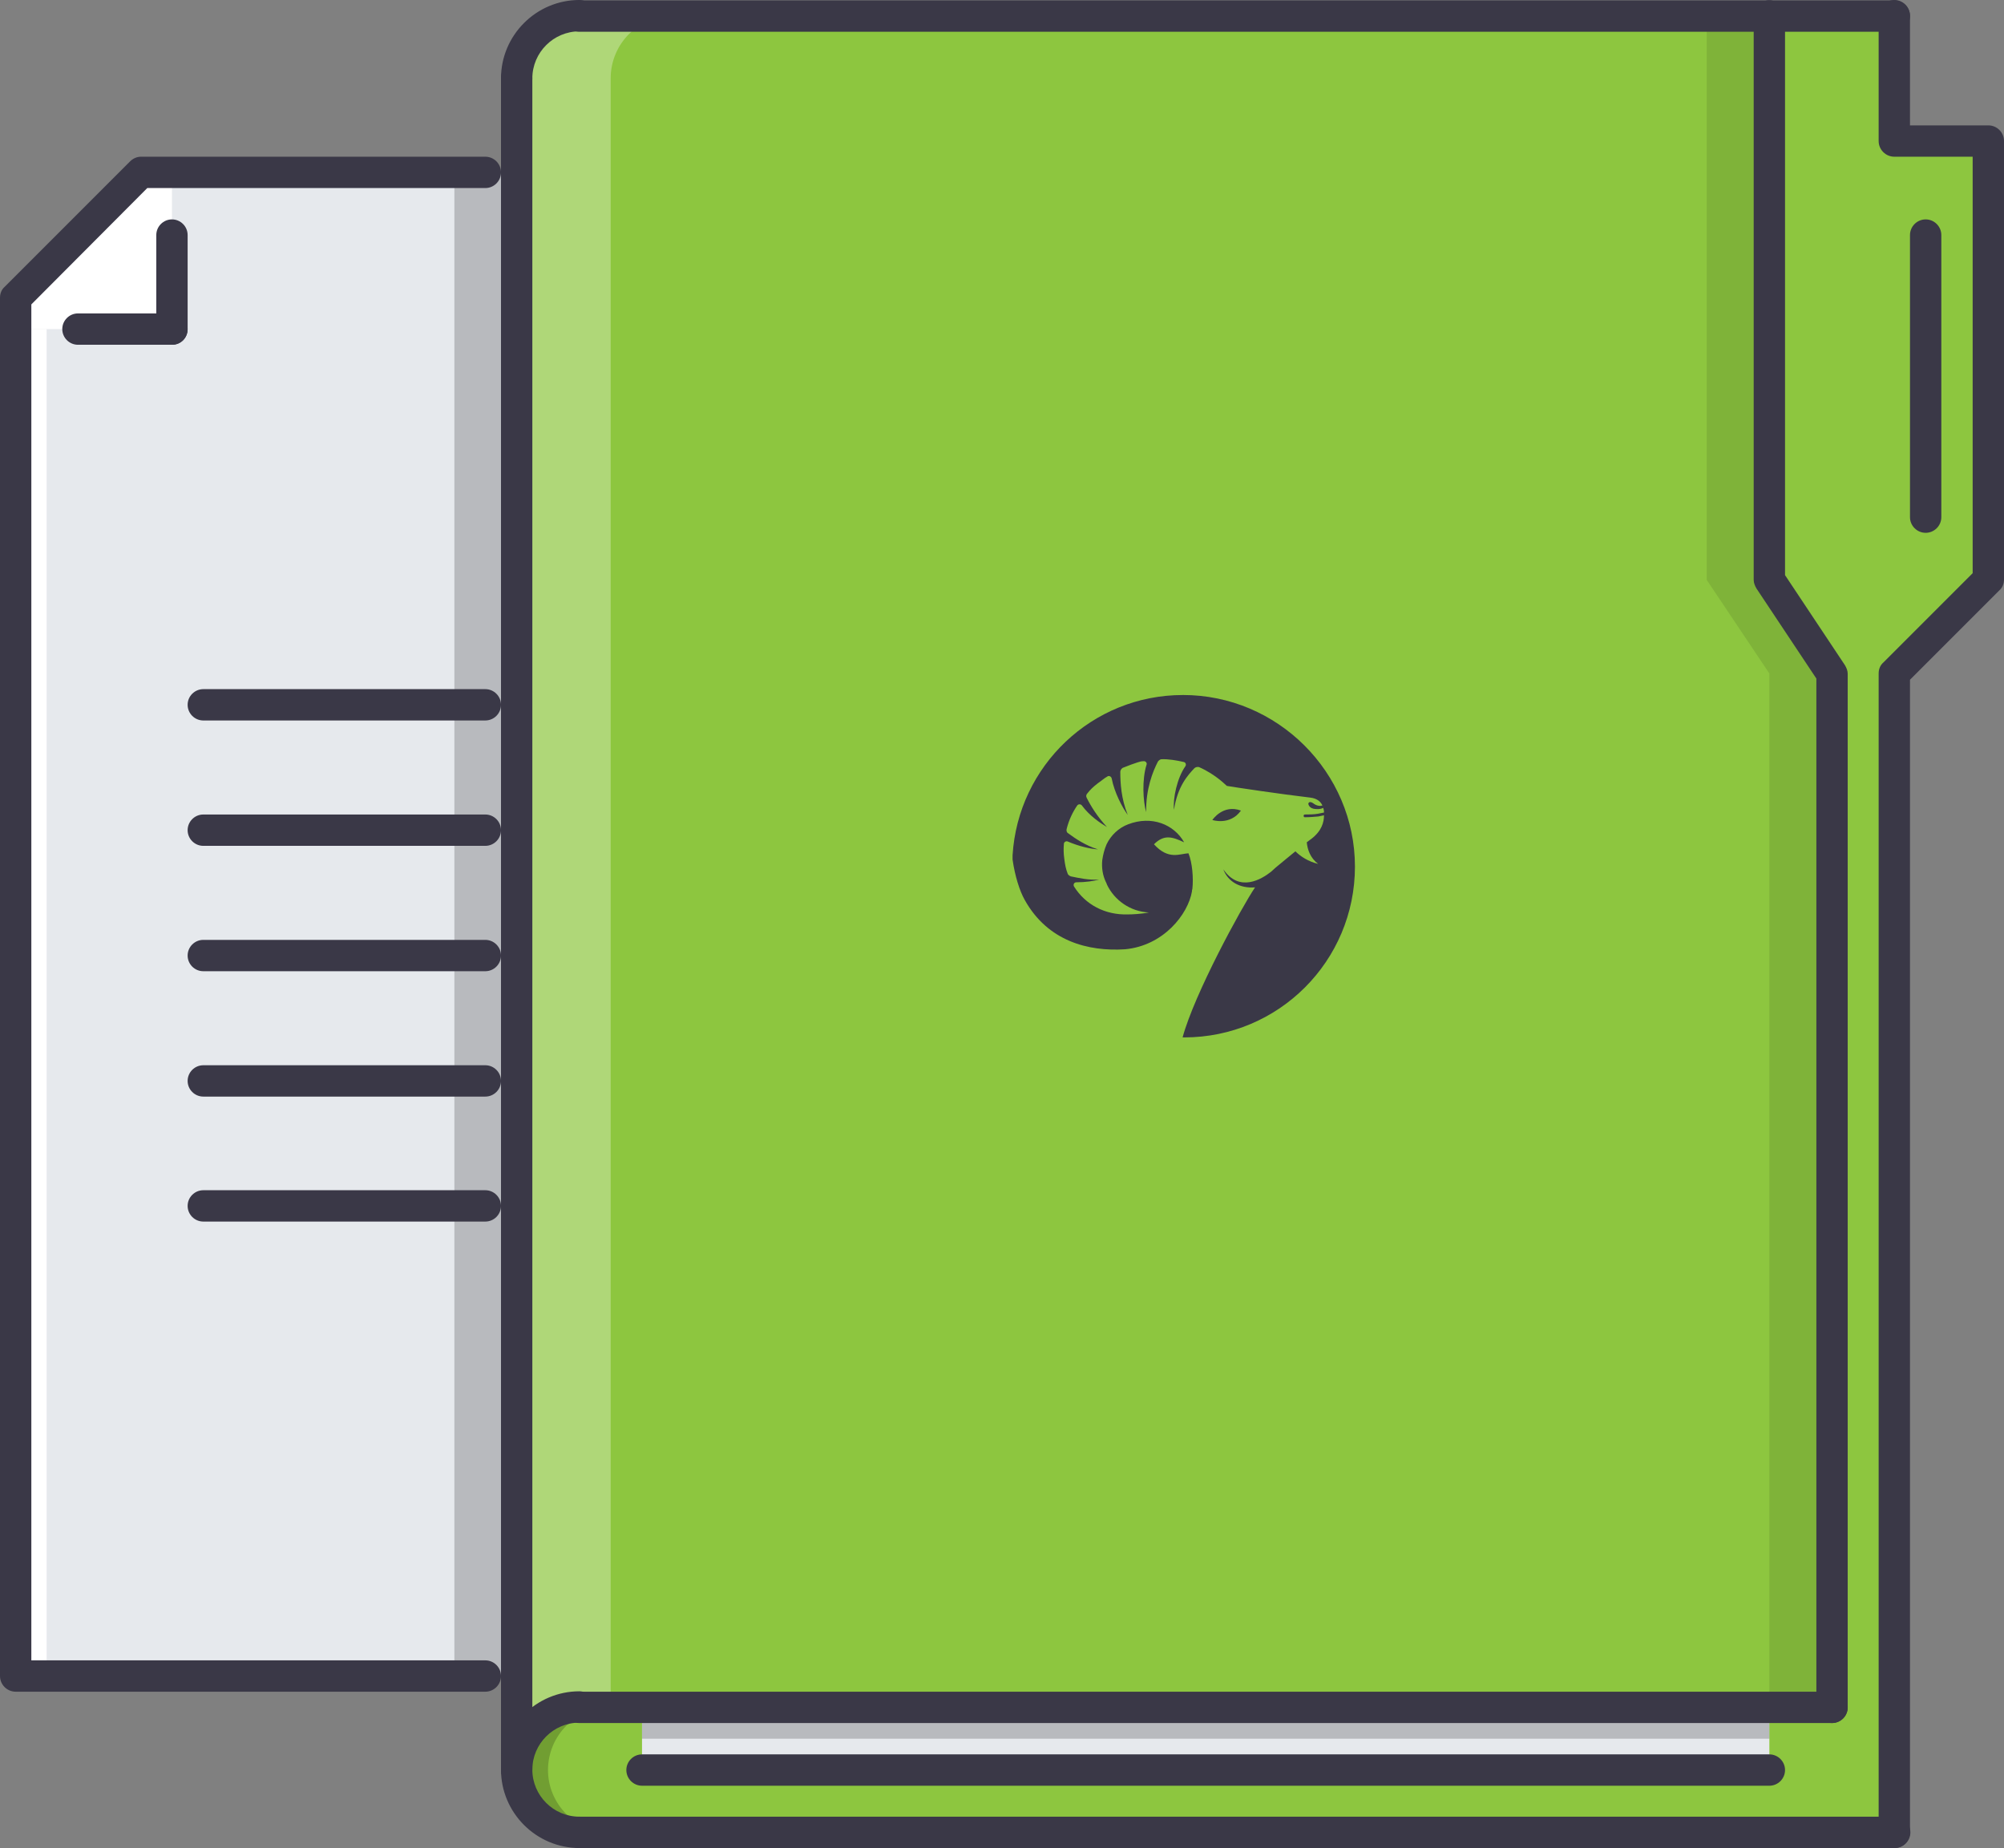 <svg xmlns="http://www.w3.org/2000/svg" aria-hidden="true" data-type="color" preserveAspectRatio="xMidYMid meet" role="presentation" viewBox="0.2 20.1 511.6 471.7">
  <rect x="0.2" y="20.1" width="511.6" height="471.7" fill="#808080" stroke="none"/>
  <g>
    <path d="M132.1 64.1v383.8H4.2V105.6l31.9-41.5h96z" data-color="1" fill="#e6e9ed"/>
    <path d="m467.9 192-16-24V24.2h32v32h24v111.9l-24 24v295.8H148.1c-8.9 0-16-7.2-16-16s7.1-16 16-16h319.8V192z" data-color="2" fill="#8dc63f"/>
    <path d="M140.1 471.9c0-8.8 7.1-16 16-16h-8c-8.9 0-16 7.2-16 16s7.1 16 16 16h8c-8.9-.1-16-7.3-16-16z" data-color="3" fill="#000000" opacity=".2"/>
    <path d="M148.1 455.9c-8.9 0-16 7.2-16 16V40.1c0-8.8 7.1-16 16-16h303.8V168l16 24v263.8l-319.8.1z" data-color="2" fill="#8dc63f"/>
    <path d="M451.9 168.1V24.2h-16v143.9l16 23.9v263.9h16V192l-16-23.9z" data-color="3" fill="#000000" opacity=".1"/>
    <path d="M156.1 447.9V40.1c0-8.8 7.1-16 16-16h-24c-8.9 0-16 7.2-16 16v431.7c0-8.8 7.1-16 16-16h8v-7.9z" data-color="4" fill="#ffffff" opacity=".3"/>
    <path d="M451.9 455.9v16H164.1v-16h287.8z" data-color="1" fill="#e6e9ed"/>
    <path d="M36.1 64.1h8v40H4.2v-8l31.9-32z" data-color="4" fill="#ffffff"/>
    <path d="M451.9 455.9v8H164.1v-8h287.8z" data-color="3" fill="#000000" opacity=".2"/>
    <path d="M132.1 64.1v383.7h-15.9V64.1h15.9z" data-color="3" fill="#000000" opacity=".2"/>
    <path d="M12.1 104.1v343.8H4.2V104.1h7.9z" data-color="4" fill="#ffffff"/>
    <path d="M132.1 475.9c-2.2 0-4-1.8-4-4V40.1c0-2.2 1.8-4 4-4s4 1.8 4 4v431.7c0 2.3-1.8 4.1-4 4.1z" data-color="5" fill="#3a3847"/>
    <path d="M451.9 28.2H148.1c-2.2 0-4-1.8-4-4s1.8-4 4-4h303.8c2.2 0 4 1.8 4 4s-1.8 4-4 4z" data-color="5" fill="#3a3847"/>
    <path d="M483.8 491.8c-2.2 0-4-1.8-4-4V192c0-1.1.4-2.1 1.2-2.8l22.8-22.8V60.1h-20c-2.2 0-4-1.8-4-4v-32c0-2.2 1.8-4 4-4s4 1.8 4 4v28h20c2.2 0 4 1.8 4 4V168c0 1.1-.4 2.1-1.2 2.8l-22.8 22.8v294.1c0 2.4-1.7 4.1-4 4.1z" data-color="5" fill="#3a3847"/>
    <path d="M483.8 491.8H148.1c-2.2 0-4-1.8-4-4s1.8-4 4-4h335.8c2.2 0 4 1.8 4 4s-1.8 4-4.1 4z" data-color="5" fill="#3a3847"/>
    <path d="M467.9 459.9H148.1c-2.2 0-4-1.8-4-4s1.8-4 4-4h319.8c2.2 0 4 1.8 4 4s-1.8 4-4 4z" data-color="5" fill="#3a3847"/>
    <path d="M451.9 475.9H164.1c-2.2 0-4-1.8-4-4s1.8-4 4-4h287.8c2.2 0 4 1.8 4 4s-1.8 4-4 4z" data-color="5" fill="#3a3847"/>
    <path d="M148.1 491.8c-11 0-20-9-20-20s9-20 20-20c2.2 0 4 1.8 4 4s-1.8 4-4 4c-6.6 0-12 5.4-12 12s5.4 12 12 12c2.2 0 4 1.8 4 4s-1.8 4-4 4z" data-color="5" fill="#3a3847"/>
    <path d="M132.1 44.1c-2.2 0-4-1.8-4-4 0-11 9-20 20-20 2.2 0 4 1.8 4 4s-1.8 4-4 4c-6.6 0-12 5.4-12 12 0 2.3-1.8 4-4 4z" data-color="5" fill="#3a3847"/>
    <path d="M491.8 156.1c-2.2 0-4-1.8-4-4v-72c0-2.2 1.8-4 4-4s4 1.8 4 4v72c0 2.2-1.8 4-4 4z" data-color="5" fill="#3a3847"/>
    <path d="M467.9 459.9c-2.2 0-4-1.8-4-4V193.3l-15.3-23c-.4-.7-.7-1.4-.7-2.2V24.2c0-2.2 1.8-4 4-4s4 1.8 4 4v142.7l15.3 23c.4.7.7 1.4.7 2.2v263.8c0 2.2-1.8 4-4 4z" data-color="5" fill="#3a3847"/>
    <path d="M483.8 28.2h-32c-2.2 0-4-1.8-4-4s1.8-4 4-4h32c2.2 0 4 1.8 4 4s-1.7 4-4 4z" data-color="5" fill="#3a3847"/>
    <path d="M124.1 451.9H4.2c-2.2 0-4-1.8-4-4V96.1c0-1.1.4-2.1 1.2-2.8l32-32c.8-.8 1.8-1.2 2.8-1.2h87.9c2.2 0 4 1.8 4 4s-1.8 4-4 4H37.8L8.2 97.8v346.1h115.9c2.2 0 4 1.8 4 4s-1.8 4-4 4z" data-color="5" fill="#3a3847"/>
    <path d="M44.1 108.1c-2.2 0-4-1.8-4-4v-24c0-2.2 1.8-4 4-4s4 1.8 4 4v24c0 2.2-1.7 4-4 4z" data-color="5" fill="#3a3847"/>
    <path d="M44.1 108.1h-24c-2.2 0-4-1.8-4-4s1.8-4 4-4h24c2.2 0 4 1.8 4 4s-1.7 4-4 4z" data-color="5" fill="#3a3847"/>
    <path d="M124.1 204h-72c-2.2 0-4-1.8-4-4s1.8-4 4-4h72c2.2 0 4 1.8 4 4s-1.8 4-4 4z" data-color="5" fill="#3a3847"/>
    <path d="M124.1 236h-72c-2.2 0-4-1.8-4-4s1.8-4 4-4h72c2.2 0 4 1.8 4 4s-1.8 4-4 4z" data-color="5" fill="#3a3847"/>
    <path d="M124.1 268h-72c-2.2 0-4-1.8-4-4s1.8-4 4-4h72c2.2 0 4 1.8 4 4s-1.8 4-4 4z" data-color="5" fill="#3a3847"/>
    <path d="M124.1 300h-72c-2.2 0-4-1.8-4-4s1.8-4 4-4h72c2.2 0 4 1.8 4 4s-1.8 4-4 4z" data-color="5" fill="#3a3847"/>
    <path d="M124.1 331.9h-72c-2.2 0-4-1.8-4-4s1.8-4 4-4h72c2.2 0 4 1.8 4 4s-1.8 4-4 4z" data-color="5" fill="#3a3847"/>
    <path d="M317 227c-4.6-1.7-7.3 2.4-7.3 2.4s4.5 1.5 7.3-2.4z" data-color="5" fill="#3a3847"/>
    <path d="M302.2 197.5c-23.2 0-42.1 18.1-43.5 40.9v1.1c.6 4.2 1.8 8 3.1 10.3 5.9 10.6 16.3 13.2 25.6 12.6 9.8-.9 16.1-8.9 17.1-14.8 0-.2 0-.4.1-.6.3-2.7 0-6.7-1-9.1-2.2.1-5.1 1.8-8.8-2.3 2.6-2.6 4.7-1.9 7.7-.5-2.6-4.6-8.3-6.9-14.3-4.6-2.4.9-4.4 2.8-5.5 5.1-.6 1.4-.9 2.7-1.1 4-.2 2 .1 3.9.9 5.6.1.1.1.3.2.4 0 .1.1.2.1.3 1.9 4 6 6.9 10.7 7.1-1.9.4-4.3.5-5.3.5-5.9.2-10.9-2.5-13.8-7.1-.3-.5 0-1.1.6-1.1 2.3 0 4.4-.3 5.8-.7-2.7.2-5.2-.4-7.2-.8-.3-.1-.6-.3-.8-.6-.5-1.3-.7-2.3-.9-3.9-.2-1.4-.2-2.6-.1-3.8 0-.5.6-.8 1-.6 2.8 1.2 5.8 1.9 7.7 2-3.2-1-5.7-2.7-7.6-4.1-.4-.2-.5-.7-.4-1.1.6-2.4 1.6-4.4 2.7-6 .3-.4.9-.4 1.2 0 1.9 2.6 4.7 4.5 6.4 5.5-2.5-2.7-4.1-5.3-5.2-7.5-.2-.4-.1-.8.2-1.1.7-.9 1.4-1.6 2.7-2.6.9-.6 1.5-1.2 2.4-1.7.4-.3 1 0 1.1.5.7 3.6 2.7 7.4 4.1 9.3-1.7-4.2-1.9-8.2-1.9-11 0-.4.3-.8.6-1 1.7-.7 2.9-1.1 3.8-1.4.6-.2 1-.3 1.5-.3.5-.1 1 .4.8.9-1.2 3.8-.9 9.3-.1 12.1-.1-5.9 1.7-10.4 3-12.9.2-.3.5-.5.8-.6 1.8-.1 4.1.3 5.8.7.5.1.7.7.4 1.1-2.1 3-3.2 8.2-2.9 11.1.9-6 3.6-8.9 5.2-10.6.3-.3.8-.4 1.2-.3 4.5 2 7 4.8 7.1 4.8 1.7.3 13.7 2.1 21.4 3 1.5.2 2.5.9 3 2-.3.1-1.3.3-2.4-.6-.8-.5-1.1-.2-1.2.1 0 .3.3 1.3 1.8 1.4 1 .1 1.7-.1 2-.3.1.3.2.7.2 1.1v.1l-1.5.3c-1.1.2-2.3.2-3.4.2-.4 0-.4.7 0 .7 1.2 0 2.4-.1 3.5-.2.5-.1.9-.2 1.4-.3 0 1.8-.6 4-3.2 6-.1.1-.6.4-1.2.9.2 1.9.9 4 2.9 5.5-2.6-.6-4.6-2-5.8-3.2-1.2 1-3.2 2.6-5.1 4.2s0 0-.1.1c-.3.3-.7.6-1 .9-2.4 1.9-8.1 5.4-12.2-.6 1.2 3.2 4.3 4.9 8.1 4.6-3.5 5.2-15.5 27.2-18.5 38.3h.4c24.1 0 43.6-19.5 43.6-43.6s-19.8-43.8-43.9-43.8z" data-color="5" fill="#3a3847"/>
  </g>
</svg>
